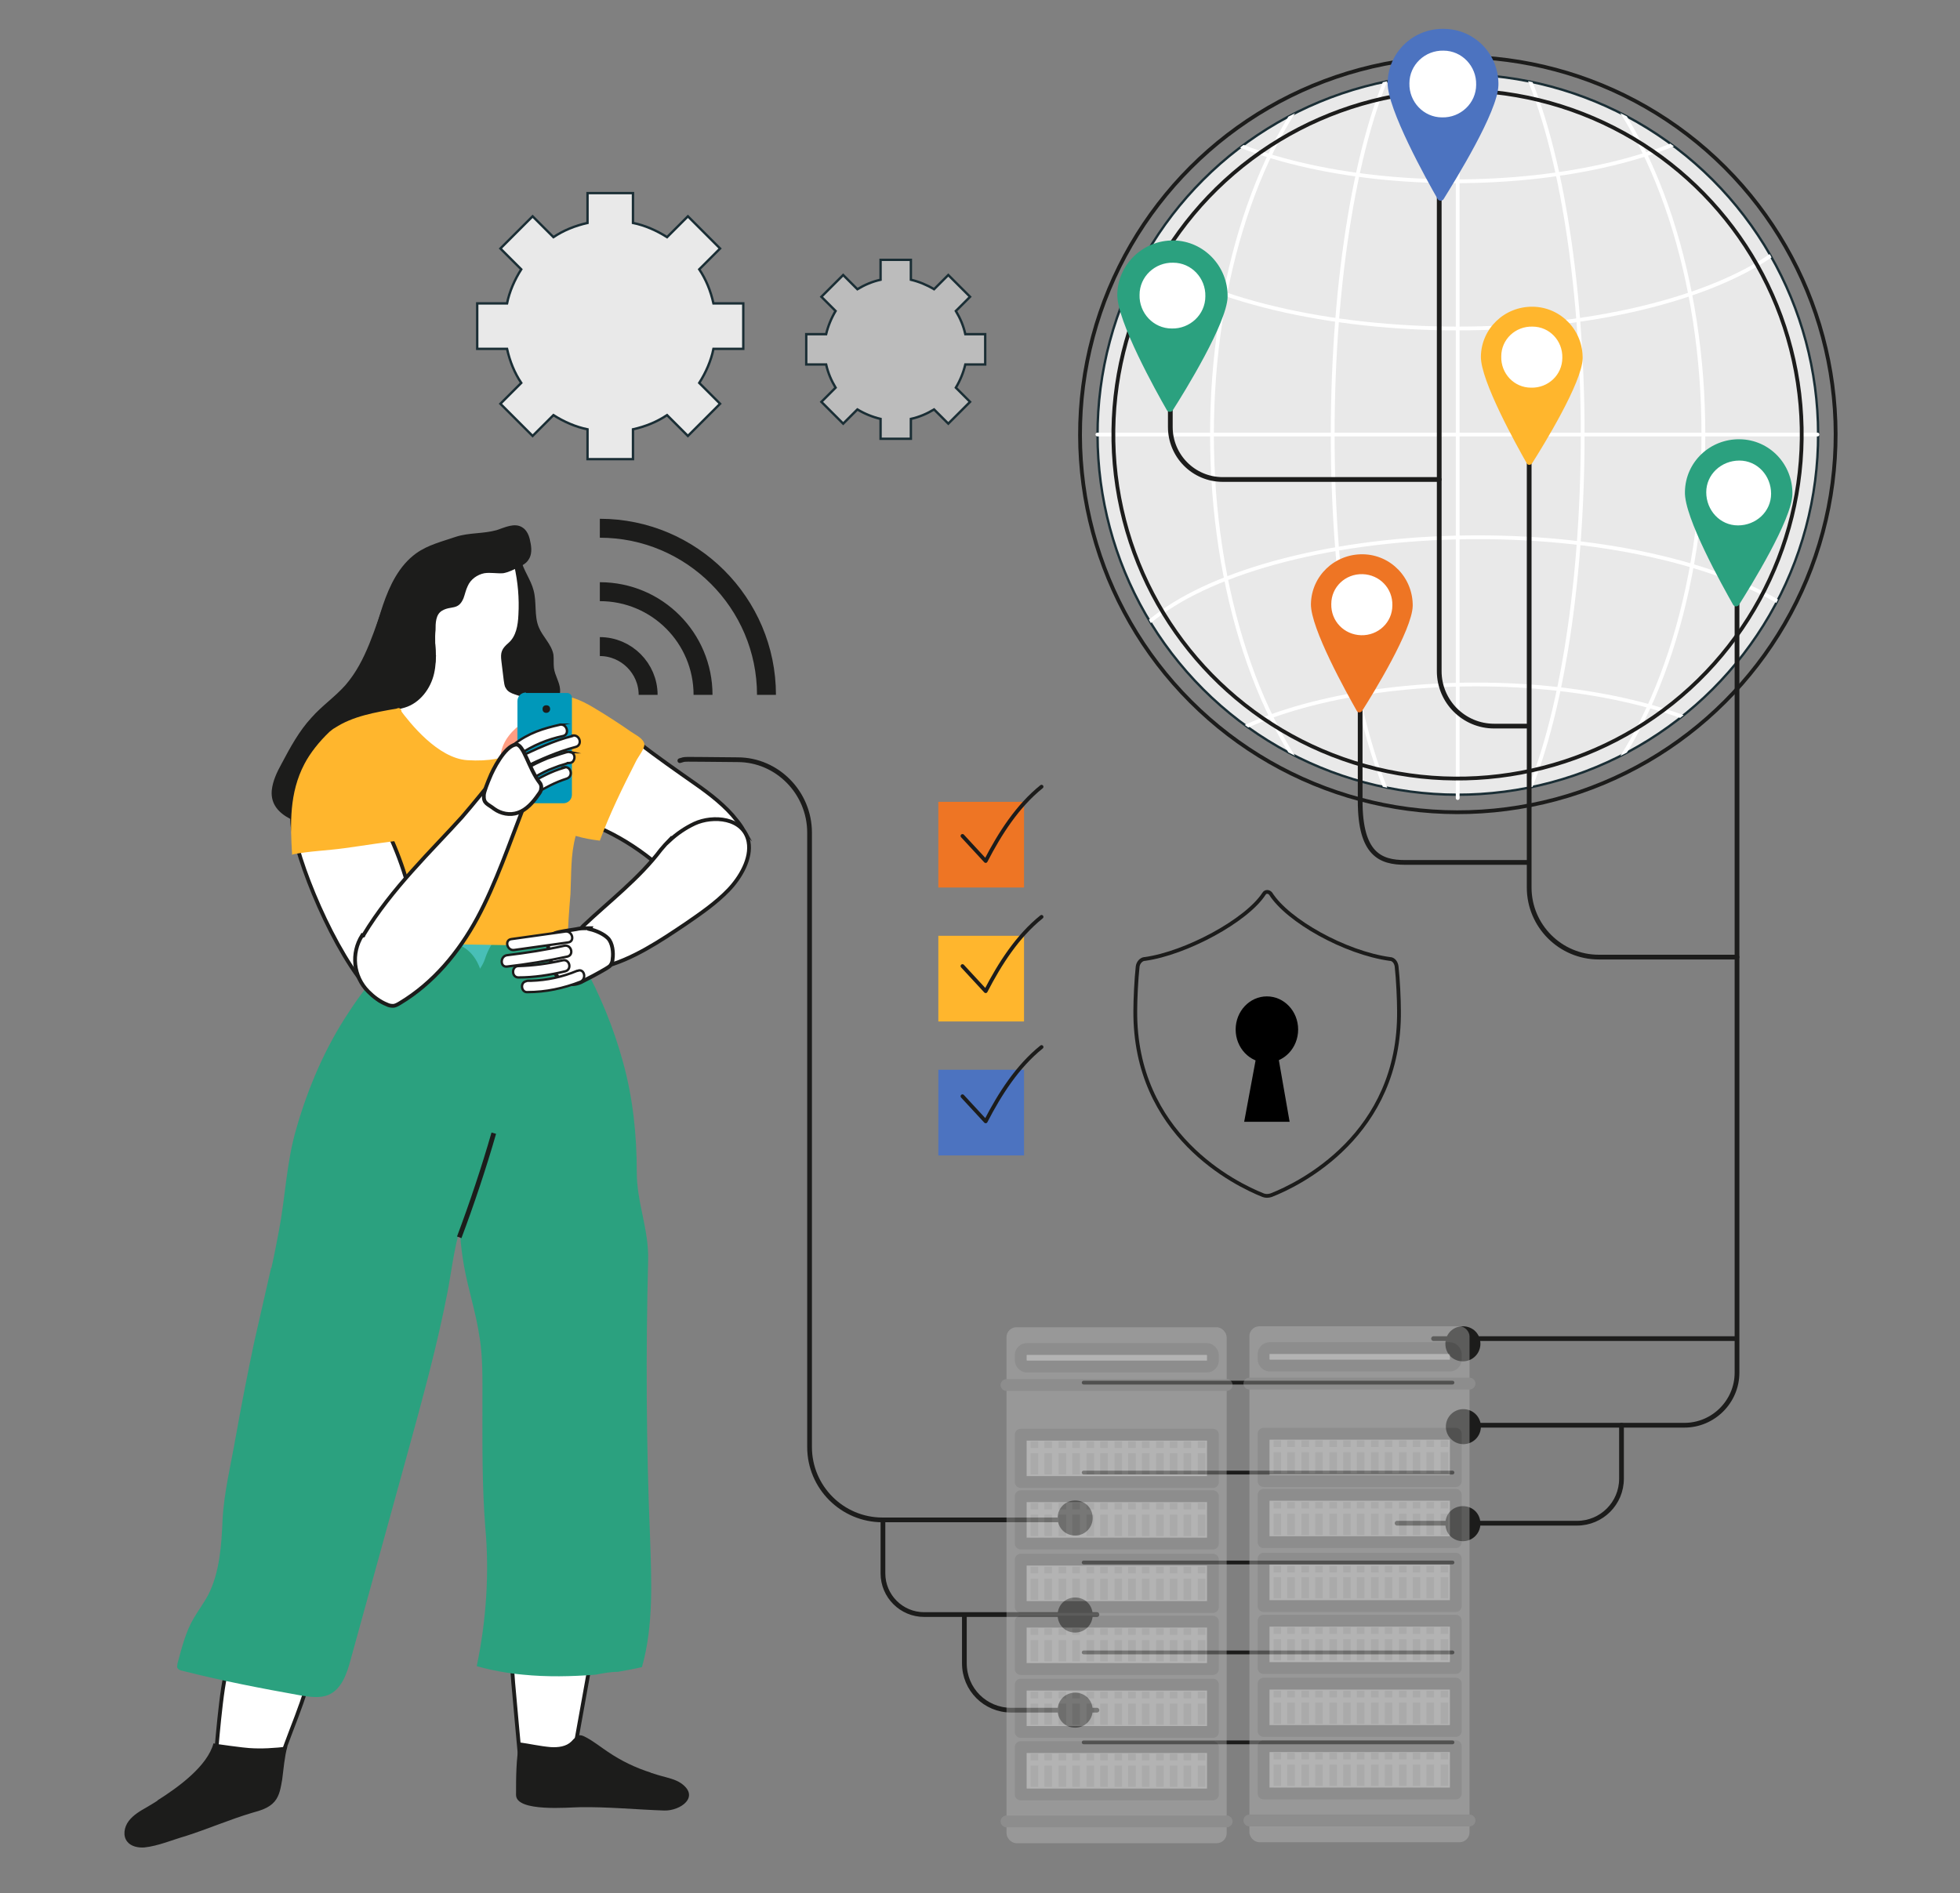 <?xml version="1.0" encoding="UTF-8"?>
<svg xmlns="http://www.w3.org/2000/svg" version="1.1" xmlns:xlink="http://www.w3.org/1999/xlink" viewBox="0 0 414 400">
  <rect x="0" y="0" width="414" height="400" fill="#808080" stroke="none"/>
  <defs>
    <style>
      .cls-1 {
        fill: #0098ba;
      }

      .cls-2, .cls-3, .cls-4, .cls-5, .cls-6, .cls-7 {
        stroke-miterlimit: 10;
      }

      .cls-2, .cls-8 {
        fill: #e9e9e9;
      }

      .cls-2, .cls-6, .cls-7 {
        stroke-width: .5px;
      }

      .cls-2, .cls-7 {
        stroke: #1a2e35;
      }

      .cls-9, .cls-10 {
        stroke: #a0a0a0;
        stroke-width: 2.5px;
      }

      .cls-9, .cls-10, .cls-11, .cls-12, .cls-13 {
        stroke-linecap: round;
        stroke-linejoin: round;
      }

      .cls-9, .cls-14, .cls-5, .cls-6 {
        fill: #fff;
      }

      .cls-15 {
        fill: #1c1c1b;
      }

      .cls-10, .cls-3, .cls-16, .cls-4, .cls-11, .cls-12, .cls-13 {
        fill: none;
      }

      .cls-17 {
        fill: #4c73c0;
      }

      .cls-3, .cls-4, .cls-5, .cls-6, .cls-11, .cls-13 {
        stroke: #1c1c1b;
      }

      .cls-18 {
        fill: #ffb62d;
      }

      .cls-19 {
        opacity: .4;
      }

      .cls-4 {
        stroke-width: 4px;
      }

      .cls-20 {
        fill: #2ba17f;
      }

      .cls-21 {
        fill: #48bfb7;
      }

      .cls-5, .cls-12, .cls-13 {
        stroke-width: .8px;
      }

      .cls-22 {
        fill: #ee7524;
      }

      .cls-12 {
        stroke: #fff;
      }

      .cls-23, .cls-7 {
        fill: #bcbcbc;
      }

      .cls-24 {
        fill: #ff9d82;
      }

      .cls-25 {
        clip-path: url(#clippath);
      }
    </style>
    <clipPath id="clippath">
      <circle class="cls-16" cx="307.9" cy="91.8" r="76.1" transform="translate(25.3 244.6) rotate(-45)"/>
    </clipPath>
  </defs>
  <!-- Generator: Adobe Illustrator 28.7.1, SVG Export Plug-In . SVG Version: 1.2.0 Build 142)  -->
  <g>
    <g id="Layer_1">
      <path class="cls-15" d="M103.1,133.3c.2-.7.3-1.4.5-2.1.6-3.2.6-6.5-.4-9.6-.4-1.1-.9-2.2-1.7-3-1-1.1-2.3-1.9-3.8-2.4-3.8-1.3-8.3-.4-11.3,2.3-2.4,2.1-3.8,5-4.9,8-2.4,6.3-4.1,13.1-8.5,18.2-2.2,2.5-5,4.4-7.2,6.9-2.6,2.8-4.5,6.3-6.3,9.7-1,1.8-1.9,3.7-2.1,5.7-.5,5.8,7,7.4,11.4,8.2,4.9.8,10,.5,14.9,0,2.2-.2,4.5-.6,6.4-1.6,2.2-1.2,3.2-2.8,3.3-5.1.2-3,1.1-6,1.9-8.9,1.6-6.4,3.4-12.7,5.5-18.9.8-2.4,1.7-4.8,2.3-7.2Z"/>
      <path class="cls-5" d="M157,175.3c-.4-.7-.9-1.4-1.4-2-2.3-3-5.7-5.6-8.7-7.7-4-2.8-8-5.6-11.9-8.6-3.4-2.5-7-5.8-11-7.4-2.3-.9-5-2.4-7.4-1.5-2.3.8-4.2,2.8-5.2,4.9-1.1,2.2-1.4,4.7-1.4,7.2,0,1.9.3,3.8,1.2,5.5,1.3,2.3,3.8,3.7,6.2,4.8,3.1,1.5,6,3,9.2,4.4,3.9,1.7,7.6,4,11,6.7,2.3,1.9,4.6,4,7.5,4.8,2.4.6,4.6-.2,6.3-1.8,1.6-1.5,3.3-1.5,5.1-2.9.5-.4,1-.8,1.2-1.4.3-.7.4-1.5.2-2.3-.2-1-.5-1.9-1-2.8Z"/>
      <path class="cls-5" d="M45.5,372.3c0,.4.8.8,1,1.1.4.7,1.4.8,2.3.8,3.3,0,6.5,0,9.8,0,1.9-7.4,6.4-15.6,7.3-23.1-3.2.1-15.8-1.9-17.9,1.7-1.2,2.1-2.5,19.4-2.5,19.4Z"/>
      <path class="cls-5" d="M121.5,369.6c-.5,2.4-1,2.3-3.7,2.4-2.6,0-5.3,0-7.9,0,0,0-1.4-15.1-1.5-16.5-.2-3.9-1.5-10.4,2.8-12.4,2.7-1.3,6.1-.7,8.3,1.3,1,.9,1.7,2,2.8,2.8.5.3,1,.5,1.4.9,1.2,1.2,1,3.2.7,4.8-1,5.4-1.9,10.7-2.9,16.1,0,.2,0,.4-.1.5Z"/>
      <path class="cls-21" d="M119.7,196.9c.7,4.3,1.5,8.5,2.2,12.8,0,.3,0,.7-.2.9-.1.1-.3.1-.5.2-12.7,1.9-25.3,3.9-38,5.8-.8.1-1.7.3-2.6,0-.2,0-.4-.1-.6-.3-.2-.3-.1-.7,0-1.1.6-3.3-2.1-6.1-2.6-9.3-.4-2.3.6-6.3,2.8-7.6,1.2-.7,2.9-.5,4.2-.5,2.3,0,4.5,0,6.8-.1,4.5,0,8.9-.2,13.4-.3,5-.1,10-.3,15-.5Z"/>
      <path class="cls-15" d="M103.4,118c-.1.4-.2.8-.2,1.3-.2,1.6,0,3.2,0,4.8.1,2.9.6,6.9-1,9.4-1.5,2.5-3.5,4.6-5.9,6.4-1.8,1.3-2.5,2.9-3.6,4.8-1.3,2.2-2.3,4.8-.9,7.3,1.3,2.4,4.2,3.5,6.9,3.6s5.3-.8,8-1.3c2.2-.4,4.4-.6,6.6-1.1.9-.2,1.8-.5,2.5-1.1.6-.5.9-1.3,1.3-2,.7-1.4,1.3-3,1.2-4.5-.1-1.5-1.1-2.9-1.3-4.5-.1-.9,0-1.9-.1-2.8-.4-2.2-2.3-3.8-3.1-5.8-1-2.4-.4-5.2-1.1-7.8-.6-2.3-2.2-4.3-2.7-6.6-.3-1.4-.4-3.1-1.7-3.8-1.1-.5-2.4,0-3.2.9-.8.8-1.3,1.9-1.6,3.1Z"/>
      <path class="cls-20" d="M57.3,267.7c-1.2,5.3-2.4,10.6-3.6,15.8-1.4,6.6-2.7,13.3-3.9,20-1,5.8-2.5,11.8-2.8,17.7-.2,5.1-.6,11-3,15.7-.9,1.7-2.1,3.3-3.1,5-1.7,2.9-2.5,6.2-3.4,9.5,0,.3-.2.7,0,1,.2.4.7.5,1.1.6,8.3,2.1,16.6,3.7,25,5.2,1.9.3,4,.6,5.7-.1,2.9-1.2,4-4.6,4.8-7.6,4-14.6,8.1-29.3,12.1-43.9,3.1-11.3,6.2-22.5,8.4-34,1-5.4,1.5-10.6,3.5-15.7,2-5,4.1-10.1,5.3-15.3,1.4-6.2,1.6-12.7,1.1-19-.2-2.8-.2-5.9-.7-8.6-.4-2.3-1.5-4.4-1.8-6.8-.4-3.1-1.9-6.1-4.7-7.4-2.8-1.3-7.5-1.2-8.3-4.1.6,1.9-5.9,6.7-7.1,7.8-3.1,3.1-5.8,6.6-8.2,10.3-5,7.5-8.6,15.9-11.1,24.6-2.1,7.1-2.3,14.4-3.7,21.7-.5,2.6-1,5.3-1.6,7.9Z"/>
      <path class="cls-20" d="M101.3,282.5c.7,4.4.6,8.9.6,13.4,0,9-.1,17.8.6,26.7.9,9.8.2,19.8-1.8,29.4,3.2.9,6.5,1.5,9.8,1.8,5,.5,10.2.4,15.3,0,1.6-.3,3.1-.6,4.7-.6,1.7-.3,3.4-.6,5.1-1,2.5-8.9,2-18.4,1.7-27.6-.8-19.4-.9-38.8-.4-58.2.2-6.7-2.4-12.2-2.4-18.8,0-7.8-.8-15.6-2.9-23.2-2-7.3-4.9-14.4-8.6-21-1.9-3.3-2.9-5-6.4-6.5-2.1-.9-5.6-2.7-7.9-1.7-3.1,1.3-5.3,4.3-6.3,7.5-.9,2.6-3.5,4.5-4.2,7.2-.5,2.3.5,5.8.5,8.2,0,7.8-.9,15.8-1.3,23.6-.5,8.6-.9,17.3.6,25.7.9,5.1,2.6,10.1,3.3,15.2Z"/>
      <path class="cls-5" d="M117.3,148.5c-.7-.9-2.4-.6-3.4-.8-1.7-.3-3.4-.8-5.1-1.4-.6-.2-1.3-.5-1.6-1.1-.3-.4-.3-1-.4-1.5-.2-1.4-.3-2.7-.5-4.1-.2-1.7,0-2.3,1.4-3.5,1.7-1.5,2.1-3.9,2.2-6.2.2-3.5-.1-7-.9-10.5-.2-1-.5-2-1.1-2.9-1.5-2.1-4.4-2.7-6.8-2-4.8,1.4-10.5,5.3-10.9,10.7-.2,2.5.4,5,.8,7.5.6,3.1,1,6.4.3,9.5-.7,3.1-2.9,6-5.9,6.9-.9.3-2,.4-2.8.9-1.2.8-.9,1.5-.6,2.5.4,1.2.6,2.5,1,3.8,0,.1,0,.3.1.4,0,0,0,0,0,.1.6,1.6,1.5,3.1,2.9,4.2,2.9,2.7,7.2,4,11.3,3.8.2,0,.3,0,.5,0,0,0,.1,0,.2,0,7.8.1,15.9-4,18.1-11.9,0,0,0,0,0,0,.7-1.6,1.8-3.4,1.1-4.4Z"/>
      <path class="cls-18" d="M115.3,148.2c-1.6,2-.5,5.6-2.4,7.6-1.6,1.7-4.8,5.4-14.2,4.8-6.2-.4-12.1-7.8-14.3-10.8-1.5.3-4.2,1.4-4.7,1.6-.7,1.2.2,14.8-.3,21.1-.7,8.9,0,17.3-.7,26.7l41.2.7c0-3.7.3-7.4.6-11.1.2-4.2,0-8.2,1.1-12.2,1.7.5,3.4.8,5.1,1,2.1-5.7,4.8-11.2,7.6-16.7.4-.9,1.9-2.7,1.8-3.7-.2-1.2-1.8-1.9-2.8-2.6-2.6-1.8-5.2-3.5-7.9-5.1-2.3-1.4-7-3.8-9.6-1.7-.2.1-.3.3-.4.5Z"/>
      <path class="cls-15" d="M33.3,380.4c-.8.5-1.6,1-2.3,1.4-1.4.8-2.8,1.6-3.8,2.9s-1.3,3.2-.3,4.4c.8,1,2.3,1.3,3.6,1.2,2.9-.3,5.9-1.6,8.7-2.4,4.7-1.5,9.3-3.5,14-4.9,1.8-.5,3.6-1,4.8-2.4,1.1-1.3,1.3-3,1.6-4.6.3-2.3.5-4.9,1.1-7-2.7.3-5.4.5-8.1.3-.6,0-7.5-.9-7.5-1-1.3,4.8-7.3,9.2-11.9,12.1Z"/>
      <path class="cls-15" d="M137.4,374.5c.7.2,1.5.5,2.3.7,1.4.4,2.9.7,4.1,1.5,4.2,2.9-.1,5.9-3.5,5.8-5.9-.2-11.9-.8-17.8-.7-2.2,0-13.5,1.1-13.5-2.6,0-3.6,0-7.5.7-11.1,2.2.3,4.3.8,6.6,1,1.6.1,3.3-.1,4.4-1.2,1.3-1.4,1.6-1.7,3.2-.8,1.5.8,3,2,4.5,3,2.8,1.9,5.9,3.4,9.1,4.4Z"/>
      <path class="cls-5" d="M87.1,208.1c-.2.5-2.4,3-2.8,3.1-4.5.9-3.6.2-4.1.2-8-6.7-16.7-27.1-18.3-36.2-.6-3.5.2-7.2,1-10.7.3-1.6,2.9-6.7,6.8-9.5,2.1-1.5,5.7-2.9,10.7-3.7.9,1.4,1.3,3.3,2.1,5.4,1.1,3,2.3,6,2.5,9.3.1,2-.1,4-1.1,5.7-.4.8-1.6,1.5-1.9,2.2-.5,1.2.3,2.5.8,3.7,2.9,6.6,4.8,13.6,5.4,20.8.3,3.3.1,6.5-1.1,9.6Z"/>
      <path class="cls-5" d="M76.5,197.6c-2.4,3.8-1.9,8.7,1.3,11.9,1.1,1.1,2.4,2.1,3.9,2.7.4.2.8.3,1.3.3.5,0,1-.3,1.5-.6,7-4.2,12.4-10.7,16.3-17.9,3.9-7.2,7-16.3,9.8-23.5,0-.2-5.7-5.2-6.8-5.4,0,0-4.1,5.1-6.2,7.5-6.3,7-14.9,15.1-20.8,24.9,0,0,0,.2-.1.2Z"/>
      <path class="cls-5" d="M141.4,177.5c-.6.6-1.2,1.3-1.8,2-4.6,6.1-10.9,10.9-16.4,16.1-.2.2-.4.4-.5.7-.7,1.8,2.2,8.6,4.6,8,6.2-1.5,12.3-5.6,17.5-9.1,3.2-2.2,6.4-4.4,9.1-7.2,2.4-2.5,4.9-6.6,4.2-10.2-1-5.1-7.5-5.6-11.4-3.8-1.9.9-3.7,2.1-5.3,3.6Z"/>
      <path class="cls-24" d="M109,153.8c-2.2,2-3.8,4.7-3.1,7.8.3,1.5,2.6,1.1,2.3-.4-.5-2.2.7-4.2,2.3-5.6,1.1-1-.4-2.8-1.5-1.8Z"/>
      <path class="cls-1" d="M111.1,146.4h8.7c.6,0,1,.5,1,1v20.5c0,1-.8,1.8-1.8,1.8h-7.9c-1,0-1.8-.8-1.8-1.8v-19.8c0-1,.8-1.8,1.8-1.8Z"/>
      <g>
        <path class="cls-6" d="M118.3,153.1c-3.5.8-6.6,1.7-9.8,4.2-1.9,1.6,0,3,1.2,2.1,2.8-1.9,5.9-3.2,9.2-3.9,1.5-.3.9-2.7-.7-2.4Z"/>
        <path class="cls-6" d="M120.9,155.5c-4,1-7.7,2.8-11.4,4.5-1.4.7-.2,2.8,1.2,2.1,3.5-1.7,7.1-3.3,10.9-4.3,1.5-.4.9-2.7-.7-2.4Z"/>
        <path class="cls-6" d="M120.7,158.9c-.8-.2-1.5.2-2.3.4-.9.3-1.8.6-2.7.9-1.7.7-3.4,1.5-5,2.5-1.3.8-.1,2.9,1.2,2.1,1.3-.8,2.7-1.6,4.1-2.2.7-.3,1.4-.5,2.1-.8.3-.1.7-.2,1-.3,0,0,.7-.2.8-.3.4,0,.8,0,1.1-.3,0,0,0,0,0,0,.6-.7.4-1.8-.5-2Z"/>
        <path class="cls-6" d="M119.1,162.2c-2.7.8-4.9,2-7.3,3.4-1.3.8-.1,2.9,1.2,2.1,2.2-1.3,4.2-2.4,6.7-3.2,1.5-.5.9-2.8-.7-2.4Z"/>
      </g>
      <path class="cls-5" d="M114.1,165.5c.2.3.3.7.2,1.1,0,.5-.3.9-.6,1.3-1.1,1.6-2.5,3.2-4.3,3.8-1.7.6-3.6.2-5-.8-1.4-1.1-2.3-1.1-2.2-2.9,0-.7.9-2.9,1.2-3.6.7-1.8,3.2-6.7,5.5-7.1,1.7-.3,2.7,5,5.2,8.2Z"/>
      <path class="cls-15" d="M116.2,149.8c0,.4-.3.8-.8.8s-.8-.3-.8-.8.3-.8.8-.8.8.3.8.8Z"/>
      <path class="cls-18" d="M61.8,180.5c3.6-.7,7.3-.8,10.9-1.3,4.5-.6,9-1.4,13.6-1.8,0,0,0,0,.1-.1.3-.3.3-.7.4-1.1,1.2-8.5-.9-17.4-2-25.8,0-.2,0-.5-.3-.7-.2-.2-.5-.1-.7,0-4.6.8-9.3,1.6-13.1,4.1-.4.2-.7.5-1.1.8-2.2,2.1-4.1,4.5-5.3,6.8-3.2,6.1-3,12.6-2.6,19.2,0,0,0,0,.1,0Z"/>
      <path class="cls-15" d="M92,138.5c0-1.8-.2-3.6,0-5.4,0-1.4,0-3.3,1.4-4.1,1.9-1.1,3.4,0,4.5-2.6.3-.8.5-1.8.9-2.6.6-1.4,2-2.4,3.5-2.7,1.3-.2,2.7.1,4,0,1.1-.2,2.1-.7,3.1-1.2.8-.4,1.7-.8,2.2-1.6.8-1.1.7-2.6.4-3.9-.2-1.2-.7-2.4-1.7-3-1.6-1-3.6,0-5.4.6-2.9.8-5.8.5-8.6,1.4-2.9,1-5.9,1.7-8.4,3.5-3.6,2.6-5.6,6.8-7,10.9-1.4,4.2-2.4,8.5-4.4,12.4-.8,1.5-1.8,3.3-1.1,4.8.6,1.3,2,1.9,3.4,1.9,1.4,0,2.7-.4,4.1-.5,1.5-.2,3-.1,4.4-.5,3.3-1,4.7-4.3,4.8-7.5Z"/>
      <path class="cls-5" d="M124.7,196.1c-.2,0-.4,0-.6,0-.8,0-1.6,0-2.4.2-.8.1-1.7.3-2.5.4-.9.2-2.4.3-3,1.2-.7.9-.4,2.5-.2,3.5.3,1.6.6,3.2,1.5,4.6,1.3,1.9,3.1,2.4,5.2,1.5,1.8-.9,3.5-1.8,5.2-2.8.3-.2.7-.4,1-.7.3-.4.5-.9.5-1.4.2-1.3,0-3.4-1-4.4-.9-.9-2.5-1.6-3.8-1.9Z"/>
      <path class="cls-6" d="M121.9,205.1c-3.1,1.3-6.4,2-9.7,2.1-.2,0-.4,0-.6,0-.2,0-.3,0-.5.1-1.3.3-1,2.4.3,2.3,3.9,0,7.6-.8,11.2-2.2,1.4-.6.8-2.9-.6-2.3Z"/>
      <path class="cls-6" d="M119.2,199.8c-4,.9-8,1.5-12.1,2-1.5.2-1.5,2.6,0,2.4,4.3-.5,8.5-1.2,12.7-2.1,1.5-.3.9-2.6-.6-2.3Z"/>
      <path class="cls-6" d="M118.8,202.9c-3.1.7-6.1,1.1-9.3,1.2-1.5,0-1.5,2.4,0,2.4,3.3,0,6.6-.5,9.9-1.3,1.5-.4.9-2.7-.6-2.3Z"/>
      <path class="cls-6" d="M119.4,196.8l-11.4,1.6c-1.5.2-.9,2.5.6,2.3l11.4-1.6c1.5-.2.9-2.5-.6-2.3Z"/>
      <path class="cls-3" d="M97,261.4c2.6-6.9,5.3-15,7.3-22"/>
      <g>
        <path class="cls-11" d="M186.5,321.1v11.3c0,4.8,3.9,8.7,8.7,8.7h36.5"/>
        <path class="cls-15" d="M230.8,320.7c0,2-1.6,3.7-3.7,3.7s-3.7-1.6-3.7-3.7,1.6-3.7,3.7-3.7,3.7,1.6,3.7,3.7Z"/>
        <path class="cls-15" d="M230.8,341.2c0,2-1.6,3.7-3.7,3.7s-3.7-1.6-3.7-3.7,1.6-3.7,3.7-3.7,3.7,1.6,3.7,3.7Z"/>
        <path class="cls-11" d="M203.7,341.2v10.2c0,5.5,4.4,9.9,9.9,9.9h18.1"/>
        <path class="cls-15" d="M230.8,361.3c0,2-1.6,3.7-3.7,3.7s-3.7-1.6-3.7-3.7,1.6-3.7,3.7-3.7,3.7,1.6,3.7,3.7Z"/>
        <path class="cls-11" d="M143.6,160.7c1.6-.4-1-.3,12.2-.2,8.4,0,15.2,7,15.2,15.4v129.8c0,8.5,6.9,15.4,15.4,15.4h37"/>
      </g>
      <circle class="cls-13" cx="307.9" cy="91.8" r="79.8" transform="translate(25.3 244.6) rotate(-45)"/>
      <circle class="cls-2" cx="307.9" cy="91.8" r="76.1" transform="translate(25.3 244.6) rotate(-45)"/>
      <line class="cls-12" x1="307.9" y1="15.7" x2="307.9" y2="168.6"/>
      <line class="cls-12" x1="383.9" y1="91.8" x2="231.8" y2="91.8"/>
      <g class="cls-25">
        <ellipse class="cls-12" cx="307.9" cy="91.8" rx="51.9" ry="91.6"/>
        <ellipse class="cls-12" cx="307.9" cy="91.8" rx="26.4" ry="91.6"/>
        <ellipse class="cls-12" cx="312.2" cy="145.4" rx="77.3" ry="31.9"/>
        <ellipse class="cls-12" cx="311.8" cy="171.8" rx="65.8" ry="27.2"/>
        <ellipse class="cls-12" cx="307.9" cy="37.5" rx="77.3" ry="31.9"/>
        <ellipse class="cls-12" cx="307.4" cy="11.1" rx="65.8" ry="27.2"/>
      </g>
      <circle class="cls-13" cx="307.9" cy="91.8" r="72.7" transform="translate(-12.6 68.8) rotate(-12.5)"/>
      <g>
        <path class="cls-4" d="M126.7,111.6c19.4,0,35.2,15.8,35.2,35.2"/>
        <path class="cls-4" d="M126.7,125c12.1,0,21.8,9.8,21.8,21.8"/>
        <path class="cls-4" d="M126.7,136.6c5.6,0,10.2,4.6,10.2,10.2"/>
      </g>
      <line class="cls-11" x1="366.7" y1="282.8" x2="302.8" y2="282.8"/>
      <path class="cls-11" d="M342.5,301.1v11.3c0,5.2-4.2,9.4-9.4,9.4h-38"/>
      <circle class="cls-15" cx="309.1" cy="301.4" r="3.7"/>
      <path class="cls-15" d="M312.7,321.9c0,2-1.6,3.7-3.7,3.7s-3.7-1.6-3.7-3.7,1.6-3.7,3.7-3.7,3.7,1.6,3.7,3.7Z"/>
      <path class="cls-15" d="M312.7,283.9c0,2-1.6,3.7-3.7,3.7s-3.7-1.6-3.7-3.7,1.6-3.7,3.7-3.7,3.7,1.6,3.7,3.7Z"/>
      <path class="cls-11" d="M366.9,126.2v163.8c0,6.1-5,11.1-11.1,11.1h-49.4"/>
      <path class="cls-11" d="M366.9,202.2h-29.2c-8.1,0-14.7-6.6-14.7-14.7v-94.4"/>
      <path class="cls-11" d="M287.3,141v28.2c0,11.3,4.3,13,9.5,13h25.9"/>
      <path class="cls-11" d="M304,36.4v105.4c0,6.4,5.2,11.6,11.6,11.6h6.9"/>
      <path class="cls-11" d="M247.2,79.2v11c0,6.1,4.9,11.1,11.1,11.1h45.7"/>
      <path class="cls-20" d="M378.6,104.4c-.1,5.4-8.9,19.6-11.3,23.4-.3.4-.9.4-1.2,0-2.2-3.9-10.4-18.5-10.2-23.9.1-6.3,5.3-11.2,11.6-11.1,6.3.1,11.2,5.3,11.1,11.6Z"/>
      <path class="cls-14" d="M374.1,104.3c0,3.8-3.2,6.7-7,6.7s-6.7-3.2-6.7-7c0-3.8,3.2-6.7,7-6.7s6.7,3.2,6.7,7Z"/>
      <path class="cls-22" d="M298.4,128c-.1,5.1-8.4,18.6-10.7,22.2-.3.4-.9.4-1.1,0-2.1-3.7-9.8-17.5-9.7-22.6.1-5.9,5-10.6,11-10.5,5.9.1,10.6,5,10.5,11Z"/>
      <path class="cls-14" d="M294.1,127.9c0,3.6-3,6.4-6.6,6.3s-6.4-3-6.3-6.6c0-3.6,3-6.4,6.6-6.3s6.4,3,6.3,6.6Z"/>
      <path class="cls-20" d="M259.3,62.7c-.1,5.5-9.1,20.1-11.6,24-.3.4-.9.4-1.2,0-2.3-4-10.6-18.9-10.5-24.5.1-6.4,5.5-11.5,11.9-11.4,6.4.1,11.5,5.5,11.4,11.9Z"/>
      <path class="cls-14" d="M254.6,62.6c0,3.9-3.3,6.9-7.1,6.8-3.9,0-6.9-3.3-6.8-7.1,0-3.9,3.3-6.9,7.1-6.8,3.9,0,6.9,3.3,6.8,7.1Z"/>
      <path class="cls-18" d="M334.3,75.7c-.1,5.1-8.4,18.6-10.7,22.2-.3.4-.9.4-1.1,0-2.1-3.7-9.8-17.5-9.7-22.6.1-5.9,5-10.6,11-10.5,5.9.1,10.6,5,10.5,11Z"/>
      <path class="cls-14" d="M330,75.6c0,3.6-3,6.4-6.6,6.3-3.6,0-6.4-3-6.3-6.6,0-3.6,3-6.4,6.6-6.3,3.6,0,6.4,3,6.3,6.6Z"/>
      <path class="cls-17" d="M316.5,18c-.1,5.6-9.2,20.2-11.6,24.1-.3.4-.9.4-1.2,0-2.3-4-10.7-19.1-10.6-24.6.1-6.5,5.5-11.6,12-11.4,6.5.1,11.6,5.5,11.4,12Z"/>
      <path class="cls-14" d="M311.8,17.9c0,3.9-3.3,7-7.2,6.9-3.9,0-7-3.3-6.9-7.2,0-3.9,3.3-7,7.2-6.9,3.9,0,7,3.3,6.9,7.2Z"/>
      <line class="cls-13" x1="228.9" y1="368.1" x2="306.8" y2="368.1"/>
      <line class="cls-13" x1="228.9" y1="349.1" x2="306.8" y2="349.1"/>
      <line class="cls-13" x1="228.9" y1="330.1" x2="306.8" y2="330.1"/>
      <line class="cls-13" x1="228.9" y1="311.1" x2="306.8" y2="311.1"/>
      <line class="cls-13" x1="228.9" y1="292.1" x2="306.8" y2="292.1"/>
      <rect class="cls-22" x="198.2" y="169.4" width="18.1" height="18.1"/>
      <path class="cls-13" d="M203.3,176.6l4.9,5.3c3-5.8,6.7-11.6,11.8-15.7"/>
      <rect class="cls-18" x="198.2" y="197.7" width="18.1" height="18.1"/>
      <path class="cls-13" d="M203.3,204.1l4.9,5.3c3-5.8,6.7-11.6,11.8-15.7"/>
      <rect class="cls-17" x="198.2" y="226" width="18.1" height="18.1"/>
      <path class="cls-13" d="M203.3,231.6l4.9,5.3c3-5.8,6.7-11.6,11.8-15.7"/>
      <path class="cls-13" d="M241.8,202.6c8.7-1.2,21.5-8.1,25.2-13.8.3-.5,1-.5,1.4,0,3.6,5.7,15.7,12.5,25.2,13.8.7,0,1.3.7,1.4,1.6.3,2.7.5,7,.5,9.3.3,26.3-21.1,36.7-27,39-.6.2-1.2.2-1.7,0-5.8-2.3-27.2-12.7-27-39,0-2.3.2-6.6.5-9.3.1-.8.7-1.5,1.4-1.6Z"/>
      <g>
        <ellipse cx="267.6" cy="217.5" rx="6.6" ry="7"/>
        <polygon points="262.8 237 265.9 220.3 269.5 220.4 272.4 237 262.8 237"/>
      </g>
      <g class="cls-19">
        <rect class="cls-23" x="212.6" y="280.4" width="46.5" height="109" rx="2.1" ry="2.1"/>
        <rect class="cls-9" x="215.6" y="303.1" width="40.6" height="10"/>
        <g>
          <g>
            <rect class="cls-8" x="217.7" y="307" width="1.6" height="4.5"/>
            <rect class="cls-8" x="220.6" y="307" width="1.6" height="4.5"/>
            <rect class="cls-8" x="223.6" y="307" width="1.6" height="4.5"/>
            <rect class="cls-8" x="226.5" y="307" width="1.6" height="4.5"/>
            <rect class="cls-8" x="229.5" y="307" width="1.6" height="4.5"/>
            <rect class="cls-8" x="232.4" y="307" width="1.6" height="4.5"/>
            <rect class="cls-8" x="235.4" y="307" width="1.6" height="4.5"/>
            <rect class="cls-8" x="238.3" y="307" width="1.6" height="4.5"/>
            <rect class="cls-8" x="241.2" y="307" width="1.6" height="4.5"/>
            <rect class="cls-8" x="244.2" y="307" width="1.6" height="4.5"/>
            <rect class="cls-8" x="247.1" y="307" width="1.6" height="4.5"/>
            <rect class="cls-8" x="250" y="307" width="1.6" height="4.5"/>
            <rect class="cls-8" x="253" y="307" width="1.6" height="4.5"/>
          </g>
          <g>
            <rect class="cls-8" x="217.7" y="304.5" width="1.6" height="1.4"/>
            <rect class="cls-8" x="220.6" y="304.5" width="1.6" height="1.4"/>
            <rect class="cls-8" x="223.6" y="304.5" width="1.6" height="1.4"/>
            <rect class="cls-8" x="226.5" y="304.5" width="1.6" height="1.4"/>
            <rect class="cls-8" x="229.5" y="304.5" width="1.6" height="1.4"/>
            <rect class="cls-8" x="232.4" y="304.5" width="1.6" height="1.4"/>
            <rect class="cls-8" x="235.4" y="304.5" width="1.6" height="1.4"/>
            <rect class="cls-8" x="238.3" y="304.5" width="1.6" height="1.4"/>
            <rect class="cls-8" x="241.2" y="304.5" width="1.6" height="1.4"/>
            <rect class="cls-8" x="244.2" y="304.5" width="1.6" height="1.4"/>
            <rect class="cls-8" x="247.1" y="304.5" width="1.6" height="1.4"/>
            <rect class="cls-8" x="250" y="304.5" width="1.6" height="1.4"/>
            <rect class="cls-8" x="253" y="304.5" width="1.6" height="1.4"/>
          </g>
        </g>
        <rect class="cls-9" x="215.6" y="316.1" width="40.6" height="10"/>
        <g>
          <g>
            <rect class="cls-8" x="217.7" y="320" width="1.6" height="4.5"/>
            <rect class="cls-8" x="220.6" y="320" width="1.6" height="4.5"/>
            <rect class="cls-8" x="223.6" y="320" width="1.6" height="4.5"/>
            <rect class="cls-8" x="226.5" y="320" width="1.6" height="4.5"/>
            <rect class="cls-8" x="229.5" y="320" width="1.6" height="4.5"/>
            <rect class="cls-8" x="232.4" y="320" width="1.6" height="4.5"/>
            <rect class="cls-8" x="235.4" y="320" width="1.6" height="4.5"/>
            <rect class="cls-8" x="238.3" y="320" width="1.6" height="4.5"/>
            <rect class="cls-8" x="241.2" y="320" width="1.6" height="4.5"/>
            <rect class="cls-8" x="244.2" y="320" width="1.6" height="4.5"/>
            <rect class="cls-8" x="247.1" y="320" width="1.6" height="4.5"/>
            <rect class="cls-8" x="250" y="320" width="1.6" height="4.5"/>
            <rect class="cls-8" x="253" y="320" width="1.6" height="4.5"/>
          </g>
          <g>
            <rect class="cls-8" x="217.7" y="317.5" width="1.6" height="1.4"/>
            <rect class="cls-8" x="220.6" y="317.5" width="1.6" height="1.4"/>
            <rect class="cls-8" x="223.6" y="317.5" width="1.6" height="1.4"/>
            <rect class="cls-8" x="226.5" y="317.5" width="1.6" height="1.4"/>
            <rect class="cls-8" x="229.5" y="317.5" width="1.6" height="1.4"/>
            <rect class="cls-8" x="232.4" y="317.5" width="1.6" height="1.4"/>
            <rect class="cls-8" x="235.4" y="317.5" width="1.6" height="1.4"/>
            <rect class="cls-8" x="238.3" y="317.5" width="1.6" height="1.4"/>
            <rect class="cls-8" x="241.2" y="317.5" width="1.6" height="1.4"/>
            <rect class="cls-8" x="244.2" y="317.5" width="1.6" height="1.4"/>
            <rect class="cls-8" x="247.1" y="317.5" width="1.6" height="1.4"/>
            <rect class="cls-8" x="250" y="317.5" width="1.6" height="1.4"/>
            <rect class="cls-8" x="253" y="317.5" width="1.6" height="1.4"/>
          </g>
        </g>
        <rect class="cls-9" x="215.6" y="329.5" width="40.6" height="10"/>
        <g>
          <g>
            <rect class="cls-8" x="217.7" y="333.5" width="1.6" height="4.5"/>
            <rect class="cls-8" x="220.6" y="333.5" width="1.6" height="4.5"/>
            <rect class="cls-8" x="223.6" y="333.5" width="1.6" height="4.5"/>
            <rect class="cls-8" x="226.5" y="333.5" width="1.6" height="4.5"/>
            <rect class="cls-8" x="229.5" y="333.5" width="1.6" height="4.5"/>
            <rect class="cls-8" x="232.4" y="333.5" width="1.6" height="4.5"/>
            <rect class="cls-8" x="235.4" y="333.5" width="1.6" height="4.5"/>
            <rect class="cls-8" x="238.3" y="333.5" width="1.6" height="4.5"/>
            <rect class="cls-8" x="241.2" y="333.5" width="1.6" height="4.5"/>
            <rect class="cls-8" x="244.2" y="333.5" width="1.6" height="4.5"/>
            <rect class="cls-8" x="247.1" y="333.5" width="1.6" height="4.5"/>
            <rect class="cls-8" x="250" y="333.5" width="1.6" height="4.5"/>
            <rect class="cls-8" x="253" y="333.5" width="1.6" height="4.5"/>
          </g>
          <g>
            <rect class="cls-8" x="217.7" y="331" width="1.6" height="1.4"/>
            <rect class="cls-8" x="220.6" y="331" width="1.6" height="1.4"/>
            <rect class="cls-8" x="223.6" y="331" width="1.6" height="1.4"/>
            <rect class="cls-8" x="226.5" y="331" width="1.6" height="1.4"/>
            <rect class="cls-8" x="229.5" y="331" width="1.6" height="1.4"/>
            <rect class="cls-8" x="232.4" y="331" width="1.6" height="1.4"/>
            <rect class="cls-8" x="235.4" y="331" width="1.6" height="1.4"/>
            <rect class="cls-8" x="238.3" y="331" width="1.6" height="1.4"/>
            <rect class="cls-8" x="241.2" y="331" width="1.6" height="1.4"/>
            <rect class="cls-8" x="244.2" y="331" width="1.6" height="1.4"/>
            <rect class="cls-8" x="247.1" y="331" width="1.6" height="1.4"/>
            <rect class="cls-8" x="250" y="331" width="1.6" height="1.4"/>
            <rect class="cls-8" x="253" y="331" width="1.6" height="1.4"/>
          </g>
        </g>
        <rect class="cls-9" x="215.6" y="342.6" width="40.6" height="10"/>
        <g>
          <g>
            <rect class="cls-8" x="217.7" y="346.5" width="1.6" height="4.5"/>
            <rect class="cls-8" x="220.6" y="346.5" width="1.6" height="4.5"/>
            <rect class="cls-8" x="223.6" y="346.5" width="1.6" height="4.5"/>
            <rect class="cls-8" x="226.5" y="346.5" width="1.6" height="4.5"/>
            <rect class="cls-8" x="229.5" y="346.5" width="1.6" height="4.5"/>
            <rect class="cls-8" x="232.4" y="346.5" width="1.6" height="4.5"/>
            <rect class="cls-8" x="235.4" y="346.5" width="1.6" height="4.5"/>
            <rect class="cls-8" x="238.3" y="346.5" width="1.6" height="4.5"/>
            <rect class="cls-8" x="241.2" y="346.5" width="1.6" height="4.5"/>
            <rect class="cls-8" x="244.2" y="346.5" width="1.6" height="4.5"/>
            <rect class="cls-8" x="247.1" y="346.5" width="1.6" height="4.5"/>
            <rect class="cls-8" x="250" y="346.5" width="1.6" height="4.5"/>
            <rect class="cls-8" x="253" y="346.5" width="1.6" height="4.5"/>
          </g>
          <g>
            <rect class="cls-8" x="217.7" y="344" width="1.6" height="1.4"/>
            <rect class="cls-8" x="220.6" y="344" width="1.6" height="1.4"/>
            <rect class="cls-8" x="223.6" y="344" width="1.6" height="1.4"/>
            <rect class="cls-8" x="226.5" y="344" width="1.6" height="1.4"/>
            <rect class="cls-8" x="229.5" y="344" width="1.6" height="1.4"/>
            <rect class="cls-8" x="232.4" y="344" width="1.6" height="1.4"/>
            <rect class="cls-8" x="235.4" y="344" width="1.6" height="1.4"/>
            <rect class="cls-8" x="238.3" y="344" width="1.6" height="1.4"/>
            <rect class="cls-8" x="241.2" y="344" width="1.6" height="1.4"/>
            <rect class="cls-8" x="244.2" y="344" width="1.6" height="1.4"/>
            <rect class="cls-8" x="247.1" y="344" width="1.6" height="1.4"/>
            <rect class="cls-8" x="250" y="344" width="1.6" height="1.4"/>
            <rect class="cls-8" x="253" y="344" width="1.6" height="1.4"/>
          </g>
        </g>
        <rect class="cls-9" x="215.6" y="355.9" width="40.6" height="10"/>
        <g>
          <g>
            <rect class="cls-8" x="217.7" y="359.9" width="1.6" height="4.5"/>
            <rect class="cls-8" x="220.6" y="359.9" width="1.6" height="4.5"/>
            <rect class="cls-8" x="223.6" y="359.9" width="1.6" height="4.5"/>
            <rect class="cls-8" x="226.5" y="359.9" width="1.6" height="4.5"/>
            <rect class="cls-8" x="229.5" y="359.9" width="1.6" height="4.5"/>
            <rect class="cls-8" x="232.4" y="359.9" width="1.6" height="4.5"/>
            <rect class="cls-8" x="235.4" y="359.9" width="1.6" height="4.5"/>
            <rect class="cls-8" x="238.3" y="359.9" width="1.6" height="4.5"/>
            <rect class="cls-8" x="241.2" y="359.9" width="1.6" height="4.5"/>
            <rect class="cls-8" x="244.2" y="359.9" width="1.6" height="4.5"/>
            <rect class="cls-8" x="247.1" y="359.9" width="1.6" height="4.5"/>
            <rect class="cls-8" x="250" y="359.9" width="1.6" height="4.5"/>
            <rect class="cls-8" x="253" y="359.9" width="1.6" height="4.5"/>
          </g>
          <g>
            <rect class="cls-8" x="217.7" y="357.4" width="1.6" height="1.4"/>
            <rect class="cls-8" x="220.6" y="357.4" width="1.6" height="1.4"/>
            <rect class="cls-8" x="223.6" y="357.4" width="1.6" height="1.4"/>
            <rect class="cls-8" x="226.5" y="357.4" width="1.6" height="1.4"/>
            <rect class="cls-8" x="229.5" y="357.4" width="1.6" height="1.4"/>
            <rect class="cls-8" x="232.4" y="357.4" width="1.6" height="1.4"/>
            <rect class="cls-8" x="235.4" y="357.4" width="1.6" height="1.4"/>
            <rect class="cls-8" x="238.3" y="357.4" width="1.6" height="1.4"/>
            <rect class="cls-8" x="241.2" y="357.4" width="1.6" height="1.4"/>
            <rect class="cls-8" x="244.2" y="357.4" width="1.6" height="1.4"/>
            <rect class="cls-8" x="247.1" y="357.4" width="1.6" height="1.4"/>
            <rect class="cls-8" x="250" y="357.4" width="1.6" height="1.4"/>
            <rect class="cls-8" x="253" y="357.4" width="1.6" height="1.4"/>
          </g>
        </g>
        <rect class="cls-9" x="215.6" y="369.1" width="40.6" height="10"/>
        <g>
          <g>
            <rect class="cls-8" x="217.7" y="373" width="1.6" height="4.5"/>
            <rect class="cls-8" x="220.6" y="373" width="1.6" height="4.5"/>
            <rect class="cls-8" x="223.6" y="373" width="1.6" height="4.5"/>
            <rect class="cls-8" x="226.5" y="373" width="1.6" height="4.5"/>
            <rect class="cls-8" x="229.5" y="373" width="1.6" height="4.5"/>
            <rect class="cls-8" x="232.4" y="373" width="1.6" height="4.5"/>
            <rect class="cls-8" x="235.4" y="373" width="1.6" height="4.5"/>
            <rect class="cls-8" x="238.3" y="373" width="1.6" height="4.5"/>
            <rect class="cls-8" x="241.2" y="373" width="1.6" height="4.5"/>
            <rect class="cls-8" x="244.2" y="373" width="1.6" height="4.5"/>
            <rect class="cls-8" x="247.1" y="373" width="1.6" height="4.5"/>
            <rect class="cls-8" x="250" y="373" width="1.6" height="4.5"/>
            <rect class="cls-8" x="253" y="373" width="1.6" height="4.5"/>
          </g>
          <g>
            <rect class="cls-8" x="217.7" y="370.5" width="1.6" height="1.4"/>
            <rect class="cls-8" x="220.6" y="370.5" width="1.6" height="1.4"/>
            <rect class="cls-8" x="223.6" y="370.5" width="1.6" height="1.4"/>
            <rect class="cls-8" x="226.5" y="370.5" width="1.6" height="1.4"/>
            <rect class="cls-8" x="229.5" y="370.5" width="1.6" height="1.4"/>
            <rect class="cls-8" x="232.4" y="370.5" width="1.6" height="1.4"/>
            <rect class="cls-8" x="235.4" y="370.5" width="1.6" height="1.4"/>
            <rect class="cls-8" x="238.3" y="370.5" width="1.6" height="1.4"/>
            <rect class="cls-8" x="241.2" y="370.5" width="1.6" height="1.4"/>
            <rect class="cls-8" x="244.2" y="370.5" width="1.6" height="1.4"/>
            <rect class="cls-8" x="247.1" y="370.5" width="1.6" height="1.4"/>
            <rect class="cls-8" x="250" y="370.5" width="1.6" height="1.4"/>
            <rect class="cls-8" x="253" y="370.5" width="1.6" height="1.4"/>
          </g>
        </g>
        <rect class="cls-9" x="215.6" y="285" width="40.6" height="3.7" rx="1.3" ry="1.3"/>
        <line class="cls-10" x1="212.6" y1="292.6" x2="259.1" y2="292.6"/>
        <line class="cls-10" x1="212.6" y1="384.8" x2="259.1" y2="384.8"/>
      </g>
      <g class="cls-19">
        <rect class="cls-23" x="263.9" y="280.2" width="46.5" height="109" rx="2.1" ry="2.1"/>
        <rect class="cls-9" x="266.9" y="302.9" width="40.6" height="10"/>
        <g>
          <g>
            <rect class="cls-8" x="269" y="306.8" width="1.6" height="4.5"/>
            <rect class="cls-8" x="271.9" y="306.8" width="1.6" height="4.5"/>
            <rect class="cls-8" x="274.9" y="306.8" width="1.6" height="4.5"/>
            <rect class="cls-8" x="277.8" y="306.8" width="1.6" height="4.5"/>
            <rect class="cls-8" x="280.8" y="306.8" width="1.6" height="4.5"/>
            <rect class="cls-8" x="283.7" y="306.8" width="1.6" height="4.5"/>
            <rect class="cls-8" x="286.6" y="306.8" width="1.6" height="4.5"/>
            <rect class="cls-8" x="289.6" y="306.8" width="1.6" height="4.5"/>
            <rect class="cls-8" x="292.5" y="306.8" width="1.6" height="4.5"/>
            <rect class="cls-8" x="295.5" y="306.8" width="1.6" height="4.5"/>
            <rect class="cls-8" x="298.4" y="306.8" width="1.6" height="4.5"/>
            <rect class="cls-8" x="301.3" y="306.8" width="1.6" height="4.5"/>
            <rect class="cls-8" x="304.3" y="306.8" width="1.6" height="4.5"/>
          </g>
          <g>
            <rect class="cls-8" x="269" y="304.3" width="1.6" height="1.4"/>
            <rect class="cls-8" x="271.9" y="304.3" width="1.6" height="1.4"/>
            <rect class="cls-8" x="274.9" y="304.3" width="1.6" height="1.4"/>
            <rect class="cls-8" x="277.8" y="304.3" width="1.6" height="1.4"/>
            <rect class="cls-8" x="280.8" y="304.3" width="1.6" height="1.4"/>
            <rect class="cls-8" x="283.7" y="304.3" width="1.6" height="1.4"/>
            <rect class="cls-8" x="286.6" y="304.3" width="1.6" height="1.4"/>
            <rect class="cls-8" x="289.6" y="304.3" width="1.6" height="1.4"/>
            <rect class="cls-8" x="292.5" y="304.3" width="1.6" height="1.4"/>
            <rect class="cls-8" x="295.5" y="304.3" width="1.6" height="1.4"/>
            <rect class="cls-8" x="298.4" y="304.3" width="1.6" height="1.4"/>
            <rect class="cls-8" x="301.3" y="304.3" width="1.6" height="1.4"/>
            <rect class="cls-8" x="304.3" y="304.3" width="1.6" height="1.4"/>
          </g>
        </g>
        <rect class="cls-9" x="266.9" y="315.8" width="40.6" height="10"/>
        <g>
          <g>
            <rect class="cls-8" x="269" y="319.8" width="1.6" height="4.5"/>
            <rect class="cls-8" x="271.9" y="319.8" width="1.6" height="4.5"/>
            <rect class="cls-8" x="274.9" y="319.8" width="1.6" height="4.5"/>
            <rect class="cls-8" x="277.8" y="319.8" width="1.6" height="4.5"/>
            <rect class="cls-8" x="280.8" y="319.8" width="1.6" height="4.5"/>
            <rect class="cls-8" x="283.7" y="319.8" width="1.6" height="4.5"/>
            <rect class="cls-8" x="286.6" y="319.8" width="1.6" height="4.5"/>
            <rect class="cls-8" x="289.6" y="319.8" width="1.6" height="4.5"/>
            <rect class="cls-8" x="292.5" y="319.8" width="1.6" height="4.5"/>
            <rect class="cls-8" x="295.5" y="319.8" width="1.6" height="4.5"/>
            <rect class="cls-8" x="298.4" y="319.8" width="1.6" height="4.5"/>
            <rect class="cls-8" x="301.3" y="319.8" width="1.6" height="4.5"/>
            <rect class="cls-8" x="304.3" y="319.8" width="1.6" height="4.5"/>
          </g>
          <g>
            <rect class="cls-8" x="269" y="317.3" width="1.6" height="1.4"/>
            <rect class="cls-8" x="271.9" y="317.3" width="1.6" height="1.4"/>
            <rect class="cls-8" x="274.9" y="317.3" width="1.6" height="1.4"/>
            <rect class="cls-8" x="277.8" y="317.3" width="1.6" height="1.4"/>
            <rect class="cls-8" x="280.8" y="317.3" width="1.6" height="1.4"/>
            <rect class="cls-8" x="283.7" y="317.3" width="1.6" height="1.4"/>
            <rect class="cls-8" x="286.6" y="317.3" width="1.6" height="1.4"/>
            <rect class="cls-8" x="289.6" y="317.3" width="1.6" height="1.4"/>
            <rect class="cls-8" x="292.5" y="317.3" width="1.6" height="1.4"/>
            <rect class="cls-8" x="295.5" y="317.3" width="1.6" height="1.4"/>
            <rect class="cls-8" x="298.4" y="317.3" width="1.6" height="1.4"/>
            <rect class="cls-8" x="301.3" y="317.3" width="1.6" height="1.4"/>
            <rect class="cls-8" x="304.3" y="317.3" width="1.6" height="1.4"/>
          </g>
        </g>
        <rect class="cls-9" x="266.9" y="329.3" width="40.6" height="10"/>
        <g>
          <g>
            <rect class="cls-8" x="269" y="333.2" width="1.6" height="4.5"/>
            <rect class="cls-8" x="271.9" y="333.2" width="1.6" height="4.5"/>
            <rect class="cls-8" x="274.9" y="333.2" width="1.6" height="4.5"/>
            <rect class="cls-8" x="277.8" y="333.2" width="1.6" height="4.5"/>
            <rect class="cls-8" x="280.8" y="333.2" width="1.6" height="4.5"/>
            <rect class="cls-8" x="283.7" y="333.2" width="1.6" height="4.5"/>
            <rect class="cls-8" x="286.6" y="333.2" width="1.6" height="4.5"/>
            <rect class="cls-8" x="289.6" y="333.2" width="1.6" height="4.5"/>
            <rect class="cls-8" x="292.5" y="333.2" width="1.6" height="4.5"/>
            <rect class="cls-8" x="295.5" y="333.2" width="1.6" height="4.5"/>
            <rect class="cls-8" x="298.4" y="333.2" width="1.6" height="4.5"/>
            <rect class="cls-8" x="301.3" y="333.2" width="1.6" height="4.5"/>
            <rect class="cls-8" x="304.3" y="333.2" width="1.6" height="4.5"/>
          </g>
          <g>
            <rect class="cls-8" x="269" y="330.8" width="1.6" height="1.4"/>
            <rect class="cls-8" x="271.9" y="330.8" width="1.6" height="1.4"/>
            <rect class="cls-8" x="274.9" y="330.8" width="1.6" height="1.4"/>
            <rect class="cls-8" x="277.8" y="330.8" width="1.6" height="1.4"/>
            <rect class="cls-8" x="280.8" y="330.8" width="1.6" height="1.4"/>
            <rect class="cls-8" x="283.7" y="330.8" width="1.6" height="1.4"/>
            <rect class="cls-8" x="286.6" y="330.8" width="1.6" height="1.4"/>
            <rect class="cls-8" x="289.6" y="330.8" width="1.6" height="1.4"/>
            <rect class="cls-8" x="292.5" y="330.8" width="1.6" height="1.4"/>
            <rect class="cls-8" x="295.5" y="330.8" width="1.6" height="1.4"/>
            <rect class="cls-8" x="298.4" y="330.8" width="1.6" height="1.4"/>
            <rect class="cls-8" x="301.3" y="330.8" width="1.6" height="1.4"/>
            <rect class="cls-8" x="304.3" y="330.8" width="1.6" height="1.4"/>
          </g>
        </g>
        <rect class="cls-9" x="266.9" y="342.4" width="40.6" height="10"/>
        <g>
          <g>
            <rect class="cls-8" x="269" y="346.3" width="1.6" height="4.5"/>
            <rect class="cls-8" x="271.9" y="346.3" width="1.6" height="4.5"/>
            <rect class="cls-8" x="274.9" y="346.3" width="1.6" height="4.5"/>
            <rect class="cls-8" x="277.8" y="346.3" width="1.6" height="4.5"/>
            <rect class="cls-8" x="280.8" y="346.3" width="1.6" height="4.5"/>
            <rect class="cls-8" x="283.7" y="346.3" width="1.6" height="4.5"/>
            <rect class="cls-8" x="286.6" y="346.3" width="1.6" height="4.5"/>
            <rect class="cls-8" x="289.6" y="346.3" width="1.6" height="4.5"/>
            <rect class="cls-8" x="292.5" y="346.3" width="1.6" height="4.5"/>
            <rect class="cls-8" x="295.5" y="346.3" width="1.6" height="4.5"/>
            <rect class="cls-8" x="298.4" y="346.3" width="1.6" height="4.5"/>
            <rect class="cls-8" x="301.3" y="346.3" width="1.6" height="4.5"/>
            <rect class="cls-8" x="304.3" y="346.3" width="1.6" height="4.5"/>
          </g>
          <g>
            <rect class="cls-8" x="269" y="343.8" width="1.6" height="1.4"/>
            <rect class="cls-8" x="271.9" y="343.8" width="1.6" height="1.4"/>
            <rect class="cls-8" x="274.9" y="343.8" width="1.6" height="1.4"/>
            <rect class="cls-8" x="277.8" y="343.8" width="1.6" height="1.4"/>
            <rect class="cls-8" x="280.8" y="343.8" width="1.6" height="1.4"/>
            <rect class="cls-8" x="283.7" y="343.8" width="1.6" height="1.4"/>
            <rect class="cls-8" x="286.6" y="343.8" width="1.6" height="1.4"/>
            <rect class="cls-8" x="289.6" y="343.8" width="1.6" height="1.4"/>
            <rect class="cls-8" x="292.5" y="343.8" width="1.6" height="1.4"/>
            <rect class="cls-8" x="295.5" y="343.8" width="1.6" height="1.4"/>
            <rect class="cls-8" x="298.4" y="343.8" width="1.6" height="1.4"/>
            <rect class="cls-8" x="301.3" y="343.8" width="1.6" height="1.4"/>
            <rect class="cls-8" x="304.3" y="343.8" width="1.6" height="1.4"/>
          </g>
        </g>
        <rect class="cls-9" x="266.9" y="355.7" width="40.6" height="10"/>
        <g>
          <g>
            <rect class="cls-8" x="269" y="359.7" width="1.6" height="4.5"/>
            <rect class="cls-8" x="271.9" y="359.7" width="1.6" height="4.5"/>
            <rect class="cls-8" x="274.9" y="359.7" width="1.6" height="4.5"/>
            <rect class="cls-8" x="277.8" y="359.7" width="1.6" height="4.5"/>
            <rect class="cls-8" x="280.8" y="359.7" width="1.6" height="4.5"/>
            <rect class="cls-8" x="283.7" y="359.7" width="1.6" height="4.5"/>
            <rect class="cls-8" x="286.6" y="359.7" width="1.6" height="4.5"/>
            <rect class="cls-8" x="289.6" y="359.7" width="1.6" height="4.5"/>
            <rect class="cls-8" x="292.5" y="359.7" width="1.6" height="4.5"/>
            <rect class="cls-8" x="295.5" y="359.7" width="1.6" height="4.5"/>
            <rect class="cls-8" x="298.4" y="359.7" width="1.6" height="4.5"/>
            <rect class="cls-8" x="301.3" y="359.7" width="1.6" height="4.5"/>
            <rect class="cls-8" x="304.3" y="359.7" width="1.6" height="4.5"/>
          </g>
          <g>
            <rect class="cls-8" x="269" y="357.2" width="1.6" height="1.4"/>
            <rect class="cls-8" x="271.9" y="357.2" width="1.6" height="1.4"/>
            <rect class="cls-8" x="274.9" y="357.2" width="1.6" height="1.4"/>
            <rect class="cls-8" x="277.8" y="357.2" width="1.6" height="1.4"/>
            <rect class="cls-8" x="280.8" y="357.2" width="1.6" height="1.4"/>
            <rect class="cls-8" x="283.7" y="357.2" width="1.6" height="1.4"/>
            <rect class="cls-8" x="286.6" y="357.2" width="1.6" height="1.4"/>
            <rect class="cls-8" x="289.6" y="357.2" width="1.6" height="1.4"/>
            <rect class="cls-8" x="292.5" y="357.2" width="1.6" height="1.4"/>
            <rect class="cls-8" x="295.5" y="357.2" width="1.6" height="1.4"/>
            <rect class="cls-8" x="298.4" y="357.2" width="1.6" height="1.4"/>
            <rect class="cls-8" x="301.3" y="357.2" width="1.6" height="1.4"/>
            <rect class="cls-8" x="304.3" y="357.2" width="1.6" height="1.4"/>
          </g>
        </g>
        <rect class="cls-9" x="266.9" y="368.9" width="40.6" height="10"/>
        <g>
          <g>
            <rect class="cls-8" x="269" y="372.8" width="1.6" height="4.5"/>
            <rect class="cls-8" x="271.9" y="372.8" width="1.6" height="4.5"/>
            <rect class="cls-8" x="274.9" y="372.8" width="1.6" height="4.5"/>
            <rect class="cls-8" x="277.8" y="372.8" width="1.6" height="4.5"/>
            <rect class="cls-8" x="280.8" y="372.8" width="1.6" height="4.5"/>
            <rect class="cls-8" x="283.7" y="372.8" width="1.6" height="4.5"/>
            <rect class="cls-8" x="286.6" y="372.8" width="1.6" height="4.5"/>
            <rect class="cls-8" x="289.6" y="372.8" width="1.6" height="4.5"/>
            <rect class="cls-8" x="292.5" y="372.8" width="1.6" height="4.5"/>
            <rect class="cls-8" x="295.5" y="372.8" width="1.6" height="4.5"/>
            <rect class="cls-8" x="298.4" y="372.8" width="1.6" height="4.5"/>
            <rect class="cls-8" x="301.3" y="372.8" width="1.6" height="4.5"/>
            <rect class="cls-8" x="304.3" y="372.8" width="1.6" height="4.5"/>
          </g>
          <g>
            <rect class="cls-8" x="269" y="370.3" width="1.6" height="1.4"/>
            <rect class="cls-8" x="271.9" y="370.3" width="1.6" height="1.4"/>
            <rect class="cls-8" x="274.9" y="370.3" width="1.6" height="1.4"/>
            <rect class="cls-8" x="277.8" y="370.3" width="1.6" height="1.4"/>
            <rect class="cls-8" x="280.8" y="370.3" width="1.6" height="1.4"/>
            <rect class="cls-8" x="283.7" y="370.3" width="1.6" height="1.4"/>
            <rect class="cls-8" x="286.6" y="370.3" width="1.6" height="1.4"/>
            <rect class="cls-8" x="289.6" y="370.3" width="1.6" height="1.4"/>
            <rect class="cls-8" x="292.5" y="370.3" width="1.6" height="1.4"/>
            <rect class="cls-8" x="295.5" y="370.3" width="1.6" height="1.4"/>
            <rect class="cls-8" x="298.4" y="370.3" width="1.6" height="1.4"/>
            <rect class="cls-8" x="301.3" y="370.3" width="1.6" height="1.4"/>
            <rect class="cls-8" x="304.3" y="370.3" width="1.6" height="1.4"/>
          </g>
        </g>
        <rect class="cls-9" x="266.9" y="284.8" width="40.6" height="3.7" rx="1.3" ry="1.3"/>
        <line class="cls-10" x1="263.9" y1="292.3" x2="310.4" y2="292.3"/>
        <line class="cls-10" x1="263.9" y1="384.6" x2="310.4" y2="384.6"/>
      </g>
      <path class="cls-2" d="M157,73.7v-9.6h-6.3c-.6-2.7-1.6-5.1-3-7.2l4.4-4.4-6.8-6.8-4.4,4.4c-2.2-1.4-4.7-2.5-7.2-3v-6.3h-9.6v6.3c-2.7.6-5.1,1.6-7.2,3l-4.4-4.4-6.8,6.8,4.4,4.4c-1.4,2.2-2.5,4.7-3,7.2h-6.3v9.6h6.3c.6,2.7,1.6,5.1,3,7.2l-4.4,4.4,6.8,6.8,4.4-4.4c2.2,1.4,4.7,2.5,7.2,3v6.3h9.6v-6.3c2.7-.6,5.1-1.6,7.2-3l4.4,4.4,6.8-6.8-4.4-4.4c1.4-2.2,2.5-4.7,3-7.2h6.3Z"/>
      <path class="cls-7" d="M208.1,77v-6.4h-4.2c-.4-1.8-1.1-3.4-2-4.9l3-3-4.6-4.6-3,3c-1.5-.9-3.2-1.6-4.9-2v-4.2h-6.4v4.2c-1.8.4-3.4,1.1-4.9,2l-3-3-4.6,4.6,3,3c-.9,1.5-1.6,3.2-2,4.9h-4.2v6.4h4.2c.4,1.8,1.1,3.4,2,4.9l-3,3,4.6,4.6,3-3c1.5.9,3.2,1.6,4.9,2v4.2h6.4v-4.2c1.8-.4,3.4-1.1,4.9-2l3,3,4.6-4.6-3-3c.9-1.5,1.6-3.2,2-4.9h4.2Z"/>
    </g>
  </g>
</svg>